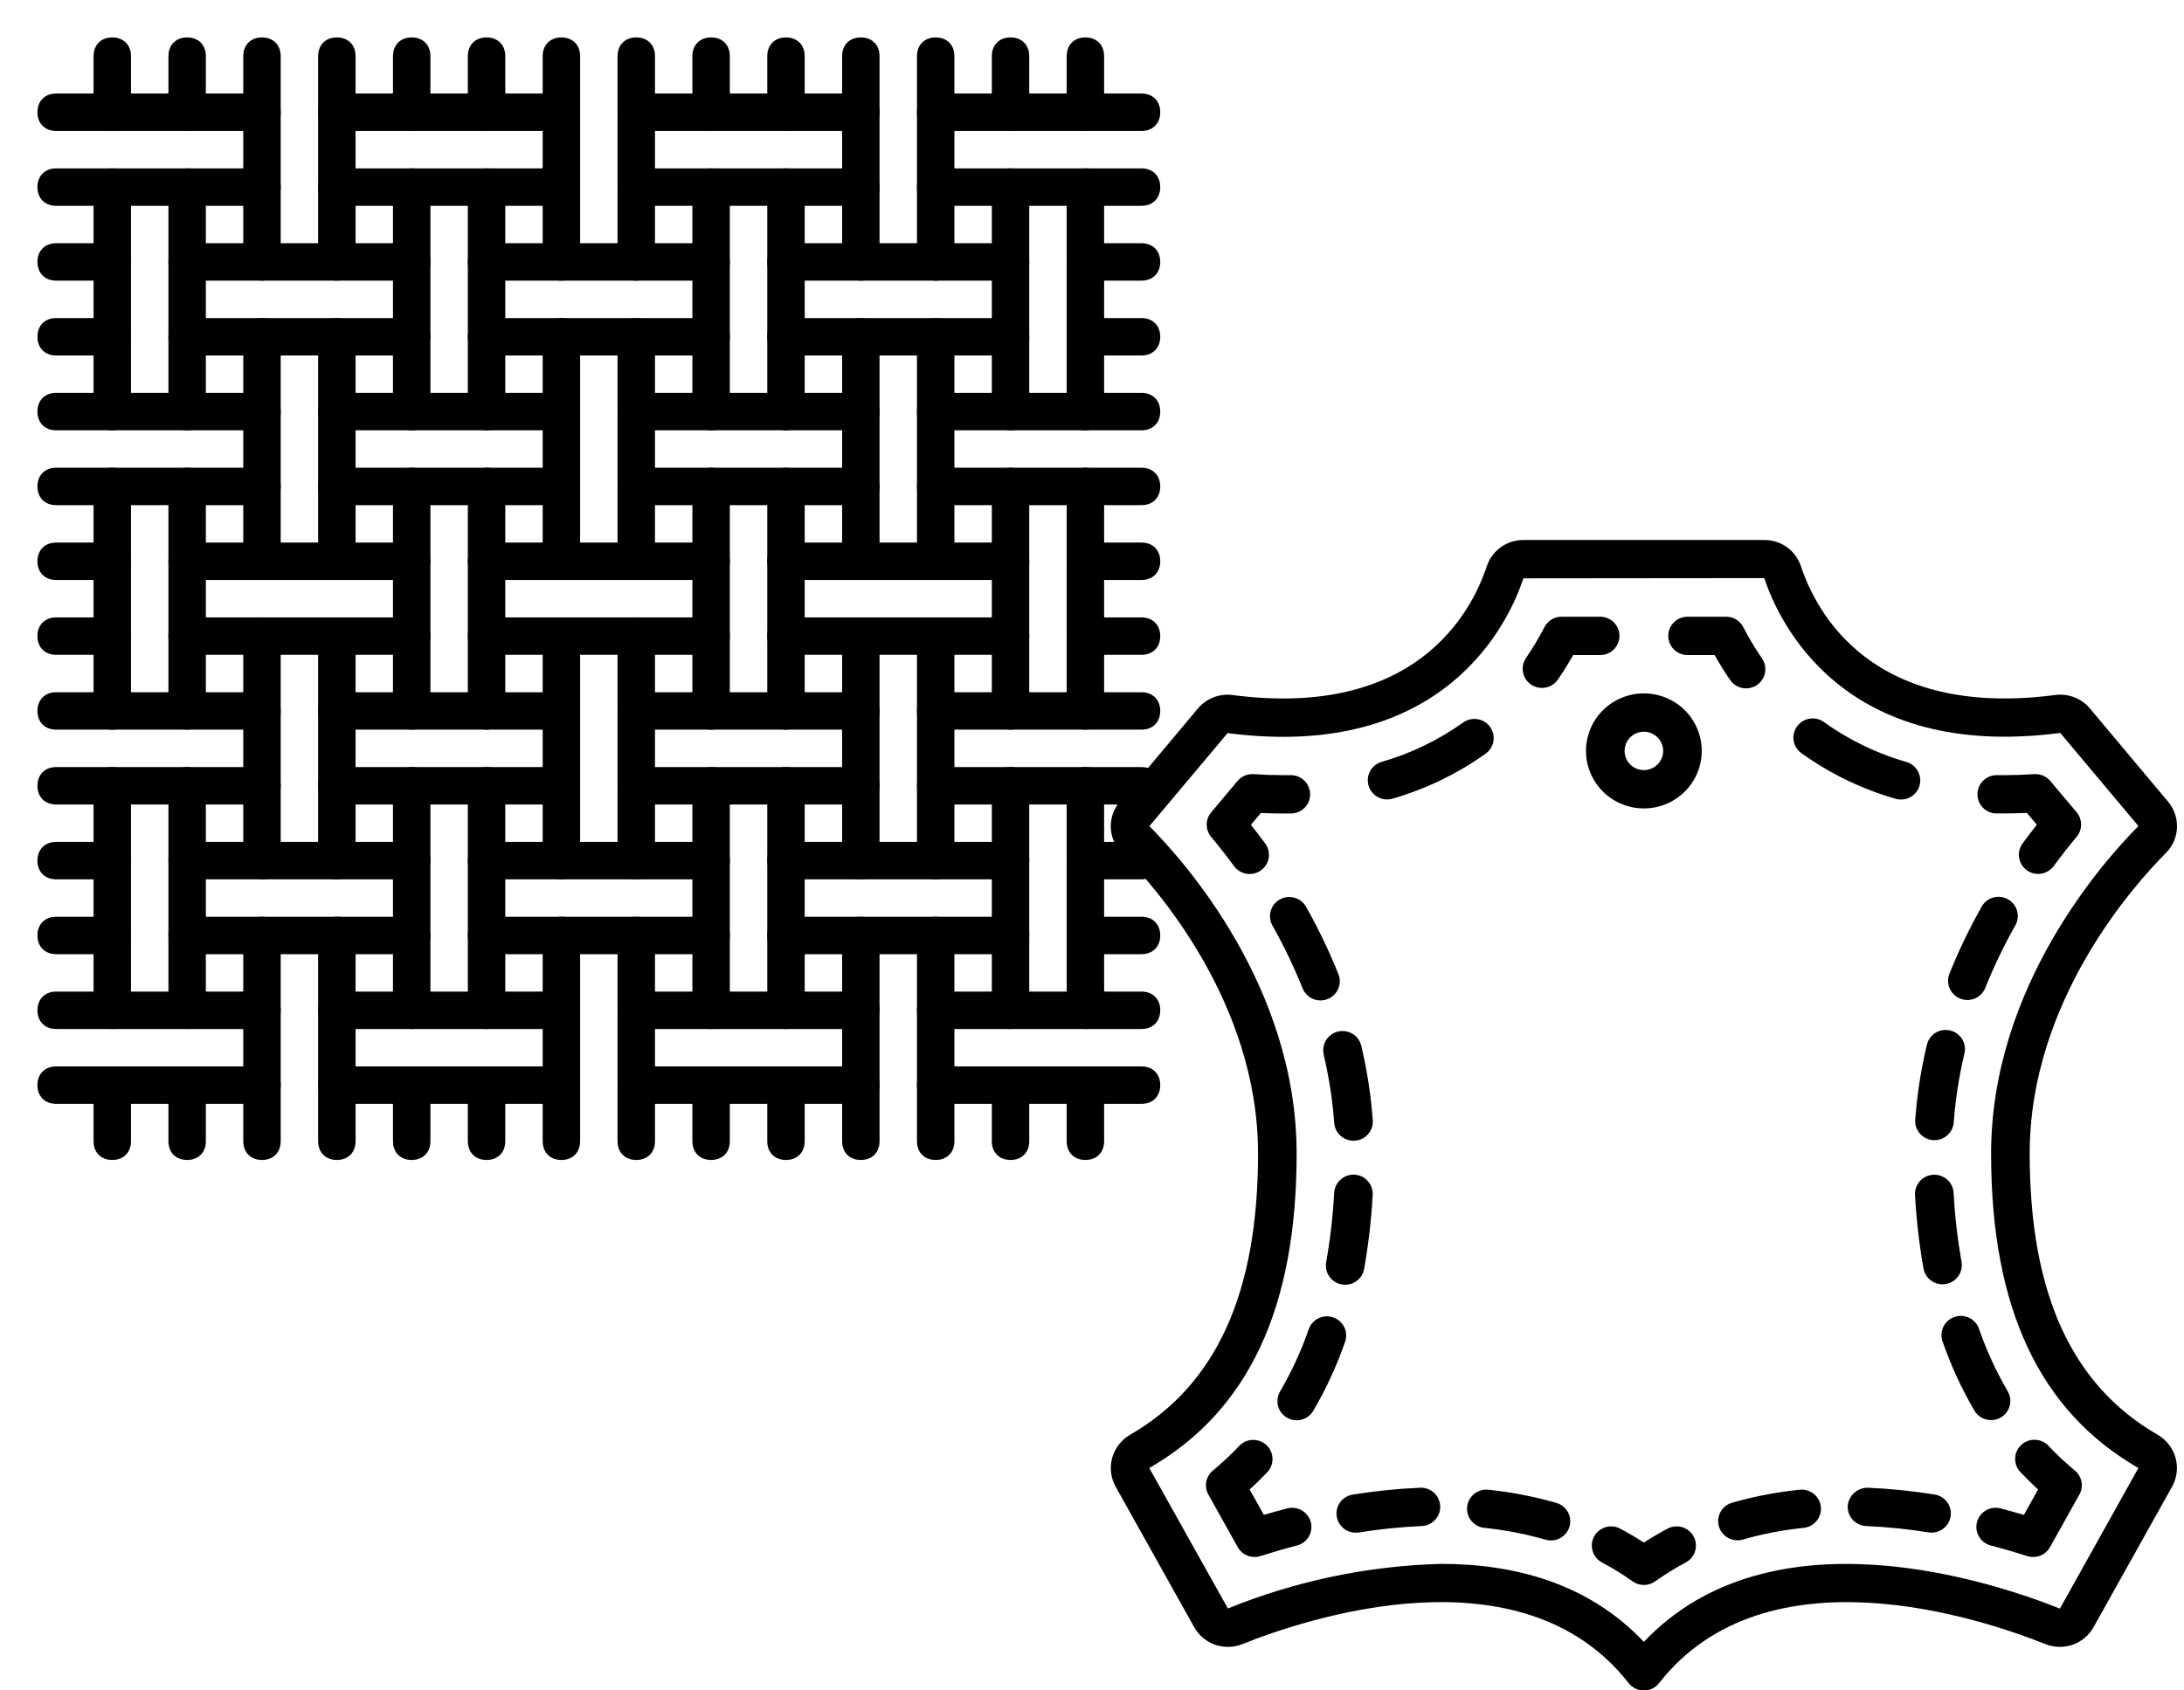<svg width="93" height="72" viewBox="0 0 93 72" fill="none" xmlns="http://www.w3.org/2000/svg">
<g clip-path="url(#clip0_117_2)">
<path d="M53.571 49.133C53.571 55.08 51.787 58.999 48.115 61.115C47.745 61.331 47.474 61.683 47.36 62.095C47.246 62.507 47.298 62.947 47.506 63.321L50.851 69.305C51.045 69.653 51.36 69.919 51.737 70.052C52.114 70.185 52.527 70.177 52.899 70.029C55.609 68.944 64.791 65.858 69.351 71.687C69.428 71.786 69.526 71.865 69.639 71.92C69.751 71.975 69.875 72.003 70 72.003C70.125 72.003 70.249 71.975 70.361 71.92C70.474 71.865 70.572 71.786 70.649 71.687C75.21 65.859 84.395 68.944 87.102 70.029C87.474 70.177 87.886 70.185 88.263 70.052C88.64 69.918 88.955 69.653 89.149 69.305L92.494 63.319C92.702 62.945 92.754 62.505 92.64 62.093C92.526 61.681 92.255 61.33 91.885 61.114C88.213 58.999 86.429 55.08 86.429 49.133C86.429 42.649 90.864 37.7 92.226 36.335C92.824 35.739 92.865 34.787 92.319 34.143L88.993 30.174C88.815 29.962 88.586 29.799 88.328 29.699C88.069 29.599 87.789 29.565 87.514 29.602C79.722 30.619 77.345 26.103 76.686 24.111C76.577 23.787 76.368 23.504 76.089 23.305C75.809 23.105 75.473 22.998 75.129 23H64.871C64.527 22.998 64.191 23.105 63.911 23.305C63.632 23.504 63.423 23.787 63.314 24.111C62.657 26.101 60.275 30.619 52.489 29.604C52.214 29.568 51.934 29.601 51.675 29.701C51.417 29.801 51.188 29.964 51.01 30.176L47.683 34.146C47.42 34.457 47.284 34.854 47.301 35.26C47.318 35.666 47.488 36.051 47.776 36.339C49.136 37.7 53.571 42.649 53.571 49.133ZM52.275 31.224C61.539 32.432 64.26 26.476 64.871 24.633L75.126 24.623C75.739 26.476 78.462 32.428 87.73 31.218L91.06 35.185C89.588 36.66 84.786 42.028 84.786 49.133C84.786 55.712 86.839 60.094 91.058 62.527L87.716 68.515C84.858 67.372 75.41 64.215 70 69.931C67.608 67.401 64.427 66.61 61.375 66.61C58.255 66.691 55.176 67.335 52.287 68.51L48.939 62.527C53.161 60.094 55.214 55.712 55.214 49.133C55.214 42.028 50.412 36.66 48.943 35.188L52.275 31.224Z" fill="black"/>
<path d="M71.009 65.109C70.665 65.292 70.327 65.49 70 65.703C69.671 65.49 69.335 65.294 68.991 65.109C68.896 65.058 68.792 65.027 68.684 65.017C68.577 65.006 68.469 65.017 68.365 65.048C68.262 65.08 68.166 65.131 68.083 65.199C68 65.267 67.931 65.351 67.88 65.445C67.829 65.54 67.798 65.644 67.787 65.751C67.777 65.857 67.787 65.965 67.819 66.068C67.85 66.17 67.902 66.266 67.97 66.349C68.039 66.431 68.123 66.5 68.218 66.55C68.67 66.79 69.106 67.059 69.521 67.356C69.661 67.455 69.828 67.509 70 67.509C70.172 67.509 70.339 67.455 70.479 67.356C70.895 67.059 71.33 66.79 71.782 66.55C71.974 66.448 72.118 66.275 72.181 66.068C72.245 65.86 72.223 65.637 72.12 65.445C72.018 65.254 71.843 65.112 71.635 65.048C71.426 64.985 71.201 65.007 71.009 65.109ZM66.253 64.007C65.313 63.738 64.351 63.552 63.378 63.451C63.161 63.428 62.944 63.492 62.775 63.628C62.605 63.765 62.497 63.962 62.474 64.178C62.452 64.393 62.516 64.609 62.653 64.777C62.79 64.945 62.989 65.053 63.205 65.076C64.082 65.165 64.949 65.333 65.796 65.575C65.9 65.607 66.01 65.619 66.119 65.609C66.228 65.599 66.334 65.567 66.431 65.516C66.528 65.465 66.613 65.395 66.682 65.31C66.751 65.226 66.802 65.128 66.833 65.024C66.863 64.919 66.872 64.81 66.86 64.701C66.847 64.593 66.813 64.489 66.759 64.394C66.705 64.299 66.633 64.216 66.546 64.15C66.459 64.083 66.36 64.034 66.254 64.007H66.253ZM60.471 63.367C59.51 63.409 58.552 63.506 57.602 63.659C57.387 63.693 57.194 63.811 57.067 63.986C56.939 64.162 56.887 64.381 56.921 64.594C56.956 64.808 57.074 65 57.251 65.127C57.427 65.254 57.648 65.306 57.863 65.272C58.749 65.129 59.642 65.038 60.539 64.999C60.647 64.994 60.753 64.969 60.851 64.924C60.949 64.879 61.037 64.815 61.11 64.736C61.183 64.657 61.24 64.564 61.277 64.464C61.314 64.363 61.331 64.256 61.327 64.149C61.322 64.041 61.297 63.936 61.251 63.839C61.206 63.741 61.142 63.654 61.062 63.581C60.983 63.508 60.89 63.452 60.788 63.415C60.687 63.378 60.579 63.361 60.471 63.365V63.367ZM54.789 64.253C54.453 64.341 54.13 64.432 53.819 64.524L53.213 63.442C53.474 63.204 53.726 62.957 53.967 62.702C54.115 62.544 54.194 62.334 54.186 62.118C54.179 61.903 54.086 61.698 53.928 61.55C53.769 61.403 53.558 61.323 53.341 61.33C53.124 61.336 52.918 61.427 52.769 61.584C52.417 61.957 52.042 62.308 51.648 62.635C51.501 62.757 51.401 62.926 51.366 63.113C51.331 63.3 51.362 63.493 51.456 63.659L52.706 65.897C52.799 66.062 52.946 66.19 53.123 66.26C53.299 66.329 53.495 66.335 53.676 66.278C54.148 66.126 54.661 65.975 55.208 65.832C55.315 65.807 55.416 65.761 55.505 65.697C55.593 65.633 55.669 65.551 55.725 65.458C55.782 65.364 55.819 65.26 55.835 65.152C55.85 65.044 55.844 64.934 55.816 64.828C55.788 64.722 55.739 64.623 55.671 64.537C55.604 64.451 55.52 64.378 55.425 64.325C55.329 64.271 55.223 64.237 55.114 64.225C55.005 64.213 54.894 64.222 54.789 64.253ZM56.775 56.112C56.569 56.041 56.343 56.054 56.147 56.148C55.951 56.242 55.801 56.41 55.729 56.615C55.41 57.536 55.001 58.424 54.509 59.266C54.436 59.389 54.397 59.53 54.396 59.674C54.395 59.817 54.432 59.958 54.503 60.083C54.575 60.208 54.678 60.311 54.802 60.384C54.927 60.456 55.068 60.495 55.213 60.496C55.356 60.496 55.497 60.459 55.622 60.388C55.746 60.317 55.85 60.215 55.922 60.091C56.469 59.157 56.923 58.173 57.278 57.151C57.349 56.947 57.337 56.723 57.243 56.528C57.148 56.333 56.98 56.184 56.775 56.112ZM56.364 44.915C56.591 45.873 56.742 46.847 56.814 47.828C56.829 48.035 56.922 48.227 57.074 48.368C57.227 48.509 57.427 48.587 57.635 48.586H57.696C57.803 48.578 57.908 48.55 58.005 48.502C58.101 48.453 58.187 48.387 58.258 48.306C58.328 48.225 58.382 48.13 58.416 48.029C58.45 47.927 58.464 47.819 58.456 47.712C58.377 46.645 58.213 45.586 57.967 44.544C57.942 44.439 57.897 44.341 57.834 44.254C57.771 44.167 57.691 44.093 57.6 44.036C57.508 43.98 57.406 43.942 57.3 43.925C57.193 43.907 57.084 43.911 56.979 43.936C56.874 43.96 56.775 44.005 56.688 44.068C56.6 44.13 56.526 44.21 56.469 44.301C56.412 44.392 56.374 44.493 56.356 44.599C56.339 44.705 56.343 44.813 56.368 44.918L56.364 44.915ZM57.28 54.721C57.473 54.721 57.659 54.653 57.806 54.531C57.954 54.408 58.054 54.237 58.088 54.049C58.273 53.004 58.395 51.95 58.452 50.892C58.464 50.676 58.389 50.464 58.244 50.303C58.099 50.142 57.896 50.044 57.679 50.032C57.462 50.022 57.249 50.097 57.087 50.241C56.925 50.385 56.826 50.586 56.812 50.802C56.759 51.794 56.645 52.783 56.471 53.761C56.45 53.879 56.455 54 56.486 54.115C56.517 54.23 56.573 54.337 56.65 54.429C56.727 54.52 56.824 54.594 56.933 54.644C57.041 54.695 57.16 54.721 57.28 54.721ZM56.23 42.611C56.364 42.611 56.496 42.578 56.614 42.516C56.733 42.453 56.834 42.363 56.91 42.253C56.985 42.143 57.032 42.016 57.047 41.883C57.061 41.751 57.043 41.617 56.993 41.493C56.597 40.505 56.136 39.544 55.613 38.616C55.505 38.43 55.328 38.293 55.119 38.236C54.911 38.178 54.688 38.205 54.499 38.31C54.31 38.415 54.171 38.59 54.111 38.797C54.051 39.004 54.076 39.225 54.179 39.414C54.667 40.279 55.097 41.174 55.466 42.094C55.526 42.247 55.632 42.377 55.768 42.469C55.904 42.562 56.065 42.611 56.23 42.611ZM53.267 35.132L53.691 34.627C54.005 34.642 54.316 34.649 54.622 34.649H54.982C55.2 34.645 55.407 34.556 55.559 34.4C55.71 34.244 55.793 34.035 55.789 33.818C55.785 33.601 55.695 33.395 55.538 33.245C55.381 33.094 55.171 33.012 54.953 33.016H54.624C54.219 33.016 53.803 33.002 53.38 32.973C53.251 32.965 53.121 32.987 53.002 33.038C52.883 33.088 52.778 33.166 52.695 33.266L51.573 34.602C51.451 34.748 51.384 34.933 51.384 35.123C51.384 35.313 51.451 35.498 51.573 35.645C51.887 36.021 52.215 36.437 52.549 36.892C52.677 37.066 52.87 37.184 53.086 37.217C53.193 37.233 53.301 37.229 53.406 37.204C53.511 37.178 53.61 37.133 53.697 37.069C53.784 37.006 53.858 36.926 53.914 36.835C53.97 36.743 54.008 36.642 54.025 36.536C54.041 36.429 54.037 36.321 54.011 36.217C53.986 36.113 53.94 36.014 53.876 35.928C53.67 35.65 53.466 35.384 53.267 35.132ZM59.067 34.05C59.145 34.05 59.224 34.039 59.299 34.017C60.721 33.606 62.062 32.958 63.264 32.099C63.441 31.972 63.559 31.781 63.594 31.567C63.629 31.353 63.576 31.134 63.449 30.959C63.321 30.783 63.129 30.665 62.913 30.631C62.698 30.597 62.478 30.649 62.302 30.776C61.25 31.526 60.078 32.092 58.835 32.45C58.645 32.505 58.482 32.626 58.374 32.791C58.267 32.957 58.224 33.155 58.252 33.35C58.28 33.545 58.378 33.723 58.528 33.851C58.678 33.98 58.869 34.051 59.067 34.05ZM65.66 29.301C65.793 29.301 65.925 29.268 66.043 29.206C66.161 29.145 66.263 29.055 66.338 28.945C66.57 28.61 66.787 28.259 66.99 27.9H68.139C68.357 27.9 68.566 27.814 68.72 27.661C68.874 27.508 68.961 27.3 68.961 27.083C68.961 26.867 68.874 26.659 68.72 26.506C68.566 26.353 68.357 26.267 68.139 26.267H66.497C66.346 26.267 66.197 26.308 66.068 26.387C65.939 26.465 65.835 26.577 65.766 26.711C65.533 27.165 65.271 27.603 64.982 28.023C64.898 28.146 64.849 28.289 64.84 28.437C64.832 28.585 64.864 28.733 64.933 28.865C65.003 28.996 65.107 29.106 65.235 29.183C65.363 29.26 65.51 29.3 65.66 29.301ZM71.86 27.9H73.01C73.212 28.259 73.43 28.61 73.661 28.945C73.721 29.037 73.798 29.116 73.889 29.177C73.979 29.239 74.082 29.281 74.189 29.303C74.297 29.325 74.407 29.324 74.515 29.303C74.623 29.281 74.725 29.238 74.815 29.176C74.906 29.115 74.983 29.036 75.042 28.944C75.102 28.852 75.142 28.75 75.16 28.642C75.179 28.535 75.176 28.424 75.151 28.318C75.127 28.212 75.081 28.112 75.016 28.023C74.728 27.603 74.466 27.165 74.233 26.711C74.164 26.577 74.059 26.465 73.93 26.387C73.802 26.308 73.654 26.267 73.503 26.267H71.86C71.642 26.267 71.433 26.353 71.279 26.506C71.125 26.659 71.038 26.867 71.038 27.083C71.038 27.3 71.125 27.508 71.279 27.661C71.433 27.814 71.642 27.9 71.86 27.9ZM80.698 34.016C80.802 34.049 80.912 34.061 81.021 34.051C81.13 34.042 81.236 34.011 81.332 33.96C81.429 33.909 81.514 33.839 81.584 33.755C81.653 33.67 81.704 33.573 81.735 33.469C81.766 33.364 81.776 33.255 81.764 33.147C81.751 33.039 81.718 32.934 81.664 32.839C81.611 32.744 81.539 32.661 81.452 32.594C81.366 32.527 81.267 32.478 81.162 32.45C79.919 32.091 78.748 31.525 77.697 30.775C77.61 30.707 77.51 30.657 77.403 30.628C77.296 30.599 77.184 30.593 77.075 30.608C76.965 30.623 76.86 30.66 76.765 30.717C76.67 30.774 76.588 30.849 76.523 30.939C76.458 31.028 76.412 31.129 76.388 31.236C76.363 31.344 76.361 31.455 76.381 31.563C76.401 31.671 76.442 31.775 76.503 31.866C76.564 31.958 76.643 32.037 76.736 32.098C77.937 32.957 79.277 33.605 80.698 34.016ZM85.018 34.646H85.378C85.684 34.646 85.995 34.638 86.31 34.624L86.733 35.128C86.534 35.38 86.331 35.645 86.126 35.925C85.997 36.1 85.944 36.318 85.978 36.532C86.011 36.746 86.129 36.938 86.305 37.066C86.481 37.194 86.701 37.246 86.916 37.213C87.131 37.179 87.325 37.062 87.453 36.887C87.786 36.433 88.115 36.018 88.429 35.641C88.551 35.495 88.618 35.31 88.618 35.119C88.618 34.929 88.551 34.744 88.429 34.597L87.308 33.266C87.224 33.167 87.119 33.089 87 33.038C86.88 32.987 86.751 32.965 86.622 32.973C86.199 33.002 85.783 33.016 85.378 33.016H85.032C84.814 33.014 84.605 33.098 84.449 33.25C84.294 33.402 84.206 33.609 84.204 33.825C84.202 34.042 84.287 34.25 84.439 34.405C84.592 34.559 84.8 34.647 85.018 34.649V34.646ZM82.717 54.702C82.837 54.702 82.955 54.676 83.064 54.626C83.173 54.575 83.27 54.502 83.347 54.41C83.424 54.319 83.48 54.212 83.511 54.096C83.542 53.981 83.547 53.86 83.526 53.743C83.354 52.764 83.241 51.775 83.188 50.783C83.17 50.571 83.069 50.375 82.908 50.236C82.746 50.096 82.536 50.025 82.323 50.036C82.109 50.048 81.909 50.142 81.764 50.298C81.618 50.454 81.54 50.66 81.545 50.873C81.601 51.931 81.722 52.985 81.907 54.029C81.941 54.218 82.04 54.389 82.189 54.512C82.337 54.635 82.524 54.703 82.717 54.702ZM83.225 56.093C83.019 56.164 82.85 56.313 82.755 56.508C82.66 56.703 82.647 56.927 82.718 57.132C83.071 58.153 83.523 59.138 84.07 60.072C84.123 60.166 84.195 60.249 84.281 60.315C84.367 60.381 84.466 60.43 84.571 60.458C84.676 60.486 84.785 60.493 84.893 60.479C85.001 60.465 85.105 60.429 85.199 60.374C85.293 60.32 85.375 60.247 85.441 60.16C85.506 60.074 85.554 59.975 85.58 59.871C85.607 59.766 85.613 59.657 85.597 59.549C85.581 59.442 85.544 59.34 85.487 59.247C84.996 58.404 84.588 57.516 84.27 56.595C84.198 56.391 84.048 56.223 83.852 56.129C83.656 56.035 83.431 56.022 83.225 56.093ZM83.472 42.534C83.572 42.574 83.679 42.593 83.787 42.592C83.895 42.59 84.001 42.567 84.1 42.525C84.199 42.483 84.289 42.421 84.364 42.344C84.439 42.267 84.499 42.176 84.538 42.077C84.908 41.156 85.339 40.262 85.826 39.398C85.927 39.209 85.95 38.989 85.889 38.784C85.829 38.58 85.69 38.406 85.503 38.302C85.316 38.198 85.095 38.17 84.888 38.226C84.68 38.281 84.503 38.415 84.394 38.599C83.87 39.526 83.408 40.486 83.011 41.474C82.931 41.675 82.934 41.9 83.021 42.099C83.107 42.297 83.269 42.454 83.472 42.534ZM82.312 48.562H82.373C82.581 48.562 82.782 48.484 82.934 48.344C83.087 48.203 83.18 48.01 83.195 47.804C83.268 46.823 83.419 45.849 83.646 44.892C83.674 44.786 83.68 44.676 83.665 44.569C83.649 44.461 83.612 44.357 83.556 44.264C83.499 44.17 83.424 44.089 83.336 44.025C83.248 43.961 83.147 43.915 83.04 43.89C82.934 43.865 82.823 43.861 82.715 43.879C82.607 43.898 82.504 43.937 82.411 43.995C82.319 44.054 82.239 44.13 82.177 44.219C82.114 44.309 82.07 44.41 82.048 44.517C81.799 45.558 81.635 46.618 81.555 47.685C81.547 47.792 81.56 47.9 81.594 48.002C81.627 48.104 81.681 48.198 81.751 48.28C81.821 48.361 81.907 48.428 82.004 48.476C82.1 48.525 82.205 48.554 82.312 48.562ZM86.787 63.442L86.182 64.524C85.86 64.429 85.537 64.339 85.212 64.253C85.107 64.222 84.996 64.213 84.887 64.225C84.778 64.237 84.672 64.271 84.576 64.325C84.481 64.378 84.397 64.451 84.329 64.537C84.262 64.623 84.213 64.722 84.185 64.828C84.157 64.934 84.151 65.044 84.166 65.152C84.182 65.26 84.219 65.364 84.276 65.458C84.332 65.551 84.407 65.633 84.496 65.697C84.585 65.761 84.686 65.807 84.793 65.832C85.339 65.975 85.853 66.126 86.325 66.278C86.506 66.335 86.701 66.329 86.878 66.26C87.055 66.19 87.202 66.062 87.294 65.897L88.545 63.659C88.638 63.492 88.67 63.299 88.635 63.112C88.6 62.926 88.5 62.757 88.353 62.635C87.959 62.308 87.584 61.957 87.232 61.584C87.158 61.505 87.07 61.442 86.971 61.398C86.873 61.353 86.766 61.328 86.658 61.325C86.55 61.321 86.442 61.339 86.341 61.376C86.24 61.414 86.147 61.472 86.068 61.545C85.99 61.619 85.926 61.707 85.882 61.805C85.837 61.903 85.813 62.009 85.81 62.117C85.806 62.224 85.825 62.331 85.863 62.432C85.902 62.532 85.96 62.624 86.034 62.702C86.275 62.956 86.525 63.203 86.787 63.442ZM82.404 63.659C81.454 63.506 80.496 63.409 79.535 63.367C79.319 63.364 79.11 63.444 78.951 63.589C78.793 63.735 78.696 63.935 78.681 64.149C78.672 64.366 78.75 64.577 78.897 64.736C79.045 64.895 79.25 64.99 79.468 64.999C80.365 65.038 81.258 65.129 82.144 65.272C82.356 65.299 82.57 65.243 82.741 65.116C82.913 64.989 83.027 64.8 83.061 64.591C83.095 64.381 83.045 64.166 82.922 63.992C82.8 63.819 82.614 63.699 82.404 63.659ZM76.631 63.451C75.658 63.552 74.695 63.737 73.756 64.005C73.652 64.035 73.555 64.085 73.471 64.152C73.387 64.219 73.317 64.302 73.265 64.396C73.213 64.49 73.18 64.593 73.168 64.7C73.157 64.807 73.166 64.915 73.196 65.017C73.226 65.121 73.277 65.217 73.344 65.3C73.412 65.384 73.495 65.454 73.59 65.505C73.684 65.557 73.788 65.59 73.895 65.601C74.003 65.613 74.111 65.604 74.215 65.574C75.062 65.332 75.929 65.165 76.806 65.076C76.914 65.064 77.018 65.032 77.112 64.981C77.207 64.93 77.291 64.86 77.359 64.777C77.427 64.694 77.477 64.598 77.508 64.495C77.538 64.392 77.548 64.284 77.537 64.178C77.526 64.071 77.493 63.968 77.442 63.873C77.39 63.779 77.321 63.696 77.237 63.628C77.153 63.561 77.056 63.511 76.953 63.48C76.85 63.45 76.741 63.44 76.634 63.451H76.631ZM67.536 31.983C67.536 32.633 67.795 33.256 68.257 33.716C68.72 34.175 69.347 34.433 70 34.433C70.654 34.433 71.28 34.175 71.743 33.716C72.205 33.256 72.464 32.633 72.464 31.983C72.464 31.334 72.205 30.71 71.743 30.251C71.28 29.791 70.654 29.533 70 29.533C69.347 29.533 68.72 29.791 68.257 30.251C67.795 30.71 67.536 31.334 67.536 31.983ZM70 31.167C70.218 31.167 70.427 31.253 70.581 31.406C70.735 31.559 70.822 31.767 70.822 31.983C70.822 32.2 70.735 32.408 70.581 32.561C70.427 32.714 70.218 32.8 70 32.8C69.782 32.8 69.573 32.714 69.419 32.561C69.265 32.408 69.179 32.2 69.179 31.983C69.179 31.767 69.265 31.559 69.419 31.406C69.573 31.253 69.782 31.167 70 31.167Z" fill="black"/>
</g>
<path d="M11.156 5.578H2.391C1.913 5.578 1.594 5.259 1.594 4.781C1.594 4.303 1.913 3.984 2.391 3.984H11.156C11.634 3.984 11.953 4.303 11.953 4.781C11.953 5.259 11.634 5.578 11.156 5.578ZM11.156 8.766H2.391C1.913 8.766 1.594 8.447 1.594 7.969C1.594 7.491 1.913 7.172 2.391 7.172H11.156C11.634 7.172 11.953 7.491 11.953 7.969C11.953 8.447 11.634 8.766 11.156 8.766ZM23.906 8.766H14.344C13.866 8.766 13.547 8.447 13.547 7.969C13.547 7.491 13.866 7.172 14.344 7.172H23.906C24.384 7.172 24.703 7.491 24.703 7.969C24.703 8.447 24.384 8.766 23.906 8.766ZM36.656 8.766H27.094C26.616 8.766 26.297 8.447 26.297 7.969C26.297 7.491 26.616 7.172 27.094 7.172H36.656C37.134 7.172 37.453 7.491 37.453 7.969C37.453 8.447 37.134 8.766 36.656 8.766ZM48.609 8.766H39.844C39.366 8.766 39.047 8.447 39.047 7.969C39.047 7.491 39.366 7.172 39.844 7.172H48.609C49.087 7.172 49.406 7.491 49.406 7.969C49.406 8.447 49.087 8.766 48.609 8.766ZM48.609 5.578H39.844C39.366 5.578 39.047 5.259 39.047 4.781C39.047 4.303 39.366 3.984 39.844 3.984H48.609C49.087 3.984 49.406 4.303 49.406 4.781C49.406 5.259 49.087 5.578 48.609 5.578ZM36.656 5.578H27.094C26.616 5.578 26.297 5.259 26.297 4.781C26.297 4.303 26.616 3.984 27.094 3.984H36.656C37.134 3.984 37.453 4.303 37.453 4.781C37.453 5.259 37.134 5.578 36.656 5.578ZM23.906 5.578H14.344C13.866 5.578 13.547 5.259 13.547 4.781C13.547 4.303 13.866 3.984 14.344 3.984H23.906C24.384 3.984 24.703 4.303 24.703 4.781C24.703 5.259 24.384 5.578 23.906 5.578ZM17.531 15.141H7.969C7.491 15.141 7.172 14.822 7.172 14.344C7.172 13.866 7.491 13.547 7.969 13.547H17.531C18.009 13.547 18.328 13.866 18.328 14.344C18.328 14.822 18.009 15.141 17.531 15.141ZM30.281 15.141H20.719C20.241 15.141 19.922 14.822 19.922 14.344C19.922 13.866 20.241 13.547 20.719 13.547H30.281C30.759 13.547 31.078 13.866 31.078 14.344C31.078 14.822 30.759 15.141 30.281 15.141ZM43.031 15.141H33.469C32.991 15.141 32.672 14.822 32.672 14.344C32.672 13.866 32.991 13.547 33.469 13.547H43.031C43.509 13.547 43.828 13.866 43.828 14.344C43.828 14.822 43.509 15.141 43.031 15.141ZM48.609 15.141H46.219C45.741 15.141 45.422 14.822 45.422 14.344C45.422 13.866 45.741 13.547 46.219 13.547H48.609C49.087 13.547 49.406 13.866 49.406 14.344C49.406 14.822 49.087 15.141 48.609 15.141ZM48.609 11.953H46.219C45.741 11.953 45.422 11.634 45.422 11.156C45.422 10.678 45.741 10.359 46.219 10.359H48.609C49.087 10.359 49.406 10.678 49.406 11.156C49.406 11.634 49.087 11.953 48.609 11.953ZM43.031 11.953H33.469C32.991 11.953 32.672 11.634 32.672 11.156C32.672 10.678 32.991 10.359 33.469 10.359H43.031C43.509 10.359 43.828 10.678 43.828 11.156C43.828 11.634 43.509 11.953 43.031 11.953ZM30.281 11.953H20.719C20.241 11.953 19.922 11.634 19.922 11.156C19.922 10.678 20.241 10.359 20.719 10.359H30.281C30.759 10.359 31.078 10.678 31.078 11.156C31.078 11.634 30.759 11.953 30.281 11.953ZM17.531 11.953H7.969C7.491 11.953 7.172 11.634 7.172 11.156C7.172 10.678 7.491 10.359 7.969 10.359H17.531C18.009 10.359 18.328 10.678 18.328 11.156C18.328 11.634 18.009 11.953 17.531 11.953ZM4.781 11.953H2.391C1.913 11.953 1.594 11.634 1.594 11.156C1.594 10.678 1.913 10.359 2.391 10.359H4.781C5.259 10.359 5.578 10.678 5.578 11.156C5.578 11.634 5.259 11.953 4.781 11.953ZM4.781 15.141H2.391C1.913 15.141 1.594 14.822 1.594 14.344C1.594 13.866 1.913 13.547 2.391 13.547H4.781C5.259 13.547 5.578 13.866 5.578 14.344C5.578 14.822 5.259 15.141 4.781 15.141ZM11.156 18.328H2.391C1.913 18.328 1.594 18.009 1.594 17.531C1.594 17.053 1.913 16.734 2.391 16.734H11.156C11.634 16.734 11.953 17.053 11.953 17.531C11.953 18.009 11.634 18.328 11.156 18.328ZM11.156 21.516H2.391C1.913 21.516 1.594 21.197 1.594 20.719C1.594 20.241 1.913 19.922 2.391 19.922H11.156C11.634 19.922 11.953 20.241 11.953 20.719C11.953 21.197 11.634 21.516 11.156 21.516ZM23.906 21.516H14.344C13.866 21.516 13.547 21.197 13.547 20.719C13.547 20.241 13.866 19.922 14.344 19.922H23.906C24.384 19.922 24.703 20.241 24.703 20.719C24.703 21.197 24.384 21.516 23.906 21.516ZM36.656 21.516H27.094C26.616 21.516 26.297 21.197 26.297 20.719C26.297 20.241 26.616 19.922 27.094 19.922H36.656C37.134 19.922 37.453 20.241 37.453 20.719C37.453 21.197 37.134 21.516 36.656 21.516ZM48.609 21.516H39.844C39.366 21.516 39.047 21.197 39.047 20.719C39.047 20.241 39.366 19.922 39.844 19.922H48.609C49.087 19.922 49.406 20.241 49.406 20.719C49.406 21.197 49.087 21.516 48.609 21.516ZM48.609 18.328H39.844C39.366 18.328 39.047 18.009 39.047 17.531C39.047 17.053 39.366 16.734 39.844 16.734H48.609C49.087 16.734 49.406 17.053 49.406 17.531C49.406 18.009 49.087 18.328 48.609 18.328ZM36.656 18.328H27.094C26.616 18.328 26.297 18.009 26.297 17.531C26.297 17.053 26.616 16.734 27.094 16.734H36.656C37.134 16.734 37.453 17.053 37.453 17.531C37.453 18.009 37.134 18.328 36.656 18.328ZM23.906 18.328H14.344C13.866 18.328 13.547 18.009 13.547 17.531C13.547 17.053 13.866 16.734 14.344 16.734H23.906C24.384 16.734 24.703 17.053 24.703 17.531C24.703 18.009 24.384 18.328 23.906 18.328ZM17.531 27.891H7.969C7.491 27.891 7.172 27.572 7.172 27.094C7.172 26.616 7.491 26.297 7.969 26.297H17.531C18.009 26.297 18.328 26.616 18.328 27.094C18.328 27.572 18.009 27.891 17.531 27.891ZM30.281 27.891H20.719C20.241 27.891 19.922 27.572 19.922 27.094C19.922 26.616 20.241 26.297 20.719 26.297H30.281C30.759 26.297 31.078 26.616 31.078 27.094C31.078 27.572 30.759 27.891 30.281 27.891ZM43.031 27.891H33.469C32.991 27.891 32.672 27.572 32.672 27.094C32.672 26.616 32.991 26.297 33.469 26.297H43.031C43.509 26.297 43.828 26.616 43.828 27.094C43.828 27.572 43.509 27.891 43.031 27.891ZM48.609 27.891H46.219C45.741 27.891 45.422 27.572 45.422 27.094C45.422 26.616 45.741 26.297 46.219 26.297H48.609C49.087 26.297 49.406 26.616 49.406 27.094C49.406 27.572 49.087 27.891 48.609 27.891ZM48.609 24.703H46.219C45.741 24.703 45.422 24.384 45.422 23.906C45.422 23.428 45.741 23.109 46.219 23.109H48.609C49.087 23.109 49.406 23.428 49.406 23.906C49.406 24.384 49.087 24.703 48.609 24.703ZM43.031 24.703H33.469C32.991 24.703 32.672 24.384 32.672 23.906C32.672 23.428 32.991 23.109 33.469 23.109H43.031C43.509 23.109 43.828 23.428 43.828 23.906C43.828 24.384 43.509 24.703 43.031 24.703ZM30.281 24.703H20.719C20.241 24.703 19.922 24.384 19.922 23.906C19.922 23.428 20.241 23.109 20.719 23.109H30.281C30.759 23.109 31.078 23.428 31.078 23.906C31.078 24.384 30.759 24.703 30.281 24.703ZM17.531 24.703H7.969C7.491 24.703 7.172 24.384 7.172 23.906C7.172 23.428 7.491 23.109 7.969 23.109H17.531C18.009 23.109 18.328 23.428 18.328 23.906C18.328 24.384 18.009 24.703 17.531 24.703ZM4.781 24.703H2.391C1.913 24.703 1.594 24.384 1.594 23.906C1.594 23.428 1.913 23.109 2.391 23.109H4.781C5.259 23.109 5.578 23.428 5.578 23.906C5.578 24.384 5.259 24.703 4.781 24.703ZM4.781 27.891H2.391C1.913 27.891 1.594 27.572 1.594 27.094C1.594 26.616 1.913 26.297 2.391 26.297H4.781C5.259 26.297 5.578 26.616 5.578 27.094C5.578 27.572 5.259 27.891 4.781 27.891ZM11.156 31.078H2.391C1.913 31.078 1.594 30.759 1.594 30.281C1.594 29.803 1.913 29.484 2.391 29.484H11.156C11.634 29.484 11.953 29.803 11.953 30.281C11.953 30.759 11.634 31.078 11.156 31.078ZM11.156 34.266H2.391C1.913 34.266 1.594 33.947 1.594 33.469C1.594 32.991 1.913 32.672 2.391 32.672H11.156C11.634 32.672 11.953 32.991 11.953 33.469C11.953 33.947 11.634 34.266 11.156 34.266ZM23.906 34.266H14.344C13.866 34.266 13.547 33.947 13.547 33.469C13.547 32.991 13.866 32.672 14.344 32.672H23.906C24.384 32.672 24.703 32.991 24.703 33.469C24.703 33.947 24.384 34.266 23.906 34.266ZM36.656 34.266H27.094C26.616 34.266 26.297 33.947 26.297 33.469C26.297 32.991 26.616 32.672 27.094 32.672H36.656C37.134 32.672 37.453 32.991 37.453 33.469C37.453 33.947 37.134 34.266 36.656 34.266ZM48.609 34.266H39.844C39.366 34.266 39.047 33.947 39.047 33.469C39.047 32.991 39.366 32.672 39.844 32.672H48.609C49.087 32.672 49.406 32.991 49.406 33.469C49.406 33.947 49.087 34.266 48.609 34.266ZM48.609 31.078H39.844C39.366 31.078 39.047 30.759 39.047 30.281C39.047 29.803 39.366 29.484 39.844 29.484H48.609C49.087 29.484 49.406 29.803 49.406 30.281C49.406 30.759 49.087 31.078 48.609 31.078ZM36.656 31.078H27.094C26.616 31.078 26.297 30.759 26.297 30.281C26.297 29.803 26.616 29.484 27.094 29.484H36.656C37.134 29.484 37.453 29.803 37.453 30.281C37.453 30.759 37.134 31.078 36.656 31.078ZM23.906 31.078H14.344C13.866 31.078 13.547 30.759 13.547 30.281C13.547 29.803 13.866 29.484 14.344 29.484H23.906C24.384 29.484 24.703 29.803 24.703 30.281C24.703 30.759 24.384 31.078 23.906 31.078ZM17.531 40.641H7.969C7.491 40.641 7.172 40.322 7.172 39.844C7.172 39.366 7.491 39.047 7.969 39.047H17.531C18.009 39.047 18.328 39.366 18.328 39.844C18.328 40.322 18.009 40.641 17.531 40.641ZM30.281 40.641H20.719C20.241 40.641 19.922 40.322 19.922 39.844C19.922 39.366 20.241 39.047 20.719 39.047H30.281C30.759 39.047 31.078 39.366 31.078 39.844C31.078 40.322 30.759 40.641 30.281 40.641ZM43.031 40.641H33.469C32.991 40.641 32.672 40.322 32.672 39.844C32.672 39.366 32.991 39.047 33.469 39.047H43.031C43.509 39.047 43.828 39.366 43.828 39.844C43.828 40.322 43.509 40.641 43.031 40.641ZM48.609 40.641H46.219C45.741 40.641 45.422 40.322 45.422 39.844C45.422 39.366 45.741 39.047 46.219 39.047H48.609C49.087 39.047 49.406 39.366 49.406 39.844C49.406 40.322 49.087 40.641 48.609 40.641ZM48.609 37.453H46.219C45.741 37.453 45.422 37.134 45.422 36.656C45.422 36.178 45.741 35.859 46.219 35.859H48.609C49.087 35.859 49.406 36.178 49.406 36.656C49.406 37.134 49.087 37.453 48.609 37.453ZM43.031 37.453H33.469C32.991 37.453 32.672 37.134 32.672 36.656C32.672 36.178 32.991 35.859 33.469 35.859H43.031C43.509 35.859 43.828 36.178 43.828 36.656C43.828 37.134 43.509 37.453 43.031 37.453ZM30.281 37.453H20.719C20.241 37.453 19.922 37.134 19.922 36.656C19.922 36.178 20.241 35.859 20.719 35.859H30.281C30.759 35.859 31.078 36.178 31.078 36.656C31.078 37.134 30.759 37.453 30.281 37.453ZM17.531 37.453H7.969C7.491 37.453 7.172 37.134 7.172 36.656C7.172 36.178 7.491 35.859 7.969 35.859H17.531C18.009 35.859 18.328 36.178 18.328 36.656C18.328 37.134 18.009 37.453 17.531 37.453ZM4.781 37.453H2.391C1.913 37.453 1.594 37.134 1.594 36.656C1.594 36.178 1.913 35.859 2.391 35.859H4.781C5.259 35.859 5.578 36.178 5.578 36.656C5.578 37.134 5.259 37.453 4.781 37.453ZM4.781 40.641H2.391C1.913 40.641 1.594 40.322 1.594 39.844C1.594 39.366 1.913 39.047 2.391 39.047H4.781C5.259 39.047 5.578 39.366 5.578 39.844C5.578 40.322 5.259 40.641 4.781 40.641ZM11.156 43.828H2.391C1.913 43.828 1.594 43.509 1.594 43.031C1.594 42.553 1.913 42.234 2.391 42.234H11.156C11.634 42.234 11.953 42.553 11.953 43.031C11.953 43.509 11.634 43.828 11.156 43.828ZM11.156 47.016H2.391C1.913 47.016 1.594 46.697 1.594 46.219C1.594 45.741 1.913 45.422 2.391 45.422H11.156C11.634 45.422 11.953 45.741 11.953 46.219C11.953 46.697 11.634 47.016 11.156 47.016ZM23.906 47.016H14.344C13.866 47.016 13.547 46.697 13.547 46.219C13.547 45.741 13.866 45.422 14.344 45.422H23.906C24.384 45.422 24.703 45.741 24.703 46.219C24.703 46.697 24.384 47.016 23.906 47.016ZM36.656 47.016H27.094C26.616 47.016 26.297 46.697 26.297 46.219C26.297 45.741 26.616 45.422 27.094 45.422H36.656C37.134 45.422 37.453 45.741 37.453 46.219C37.453 46.697 37.134 47.016 36.656 47.016ZM48.609 47.016H39.844C39.366 47.016 39.047 46.697 39.047 46.219C39.047 45.741 39.366 45.422 39.844 45.422H48.609C49.087 45.422 49.406 45.741 49.406 46.219C49.406 46.697 49.087 47.016 48.609 47.016ZM48.609 43.828H39.844C39.366 43.828 39.047 43.509 39.047 43.031C39.047 42.553 39.366 42.234 39.844 42.234H48.609C49.087 42.234 49.406 42.553 49.406 43.031C49.406 43.509 49.087 43.828 48.609 43.828ZM36.656 43.828H27.094C26.616 43.828 26.297 43.509 26.297 43.031C26.297 42.553 26.616 42.234 27.094 42.234H36.656C37.134 42.234 37.453 42.553 37.453 43.031C37.453 43.509 37.134 43.828 36.656 43.828ZM23.906 43.828H14.344C13.866 43.828 13.547 43.509 13.547 43.031C13.547 42.553 13.866 42.234 14.344 42.234H23.906C24.384 42.234 24.703 42.553 24.703 43.031C24.703 43.509 24.384 43.828 23.906 43.828Z" fill="black"/>
<path d="M11.156 24.703C10.678 24.703 10.359 24.384 10.359 23.906V14.344C10.359 13.866 10.678 13.547 11.156 13.547C11.634 13.547 11.953 13.866 11.953 14.344V23.906C11.953 24.384 11.634 24.703 11.156 24.703ZM11.156 37.453C10.678 37.453 10.359 37.134 10.359 36.656V27.094C10.359 26.616 10.678 26.297 11.156 26.297C11.634 26.297 11.953 26.616 11.953 27.094V36.656C11.953 37.134 11.634 37.453 11.156 37.453ZM11.156 49.406C10.678 49.406 10.359 49.087 10.359 48.609V39.844C10.359 39.366 10.678 39.047 11.156 39.047C11.634 39.047 11.953 39.366 11.953 39.844V48.609C11.953 49.087 11.634 49.406 11.156 49.406ZM14.344 49.406C13.866 49.406 13.547 49.087 13.547 48.609V39.844C13.547 39.366 13.866 39.047 14.344 39.047C14.822 39.047 15.141 39.366 15.141 39.844V48.609C15.141 49.087 14.822 49.406 14.344 49.406ZM14.344 37.453C13.866 37.453 13.547 37.134 13.547 36.656V27.094C13.547 26.616 13.866 26.297 14.344 26.297C14.822 26.297 15.141 26.616 15.141 27.094V36.656C15.141 37.134 14.822 37.453 14.344 37.453ZM14.344 24.703C13.866 24.703 13.547 24.384 13.547 23.906V14.344C13.547 13.866 13.866 13.547 14.344 13.547C14.822 13.547 15.141 13.866 15.141 14.344V23.906C15.141 24.384 14.822 24.703 14.344 24.703ZM14.344 11.953C13.866 11.953 13.547 11.634 13.547 11.156V2.391C13.547 1.913 13.866 1.594 14.344 1.594C14.822 1.594 15.141 1.913 15.141 2.391V11.156C15.141 11.634 14.822 11.953 14.344 11.953ZM11.156 11.953C10.678 11.953 10.359 11.634 10.359 11.156V2.391C10.359 1.913 10.678 1.594 11.156 1.594C11.634 1.594 11.953 1.913 11.953 2.391V11.156C11.953 11.634 11.634 11.953 11.156 11.953ZM4.781 18.328C4.303 18.328 3.984 18.009 3.984 17.531V7.969C3.984 7.491 4.303 7.172 4.781 7.172C5.259 7.172 5.578 7.491 5.578 7.969V17.531C5.578 18.009 5.259 18.328 4.781 18.328ZM4.781 31.078C4.303 31.078 3.984 30.759 3.984 30.281V20.719C3.984 20.241 4.303 19.922 4.781 19.922C5.259 19.922 5.578 20.241 5.578 20.719V30.281C5.578 30.759 5.259 31.078 4.781 31.078ZM4.781 43.828C4.303 43.828 3.984 43.509 3.984 43.031V33.469C3.984 32.991 4.303 32.672 4.781 32.672C5.259 32.672 5.578 32.991 5.578 33.469V43.031C5.578 43.509 5.259 43.828 4.781 43.828ZM4.781 49.406C4.303 49.406 3.984 49.087 3.984 48.609V46.219C3.984 45.741 4.303 45.422 4.781 45.422C5.259 45.422 5.578 45.741 5.578 46.219V48.609C5.578 49.087 5.259 49.406 4.781 49.406ZM7.969 49.406C7.491 49.406 7.172 49.087 7.172 48.609V46.219C7.172 45.741 7.491 45.422 7.969 45.422C8.447 45.422 8.766 45.741 8.766 46.219V48.609C8.766 49.087 8.447 49.406 7.969 49.406ZM7.969 43.828C7.491 43.828 7.172 43.509 7.172 43.031V33.469C7.172 32.991 7.491 32.672 7.969 32.672C8.447 32.672 8.766 32.991 8.766 33.469V43.031C8.766 43.509 8.447 43.828 7.969 43.828ZM7.969 31.078C7.491 31.078 7.172 30.759 7.172 30.281V20.719C7.172 20.241 7.491 19.922 7.969 19.922C8.447 19.922 8.766 20.241 8.766 20.719V30.281C8.766 30.759 8.447 31.078 7.969 31.078ZM7.969 18.328C7.491 18.328 7.172 18.009 7.172 17.531V7.969C7.172 7.491 7.491 7.172 7.969 7.172C8.447 7.172 8.766 7.491 8.766 7.969V17.531C8.766 18.009 8.447 18.328 7.969 18.328ZM7.969 5.578C7.491 5.578 7.172 5.259 7.172 4.781V2.391C7.172 1.913 7.491 1.594 7.969 1.594C8.447 1.594 8.766 1.913 8.766 2.391V4.781C8.766 5.259 8.447 5.578 7.969 5.578ZM4.781 5.578C4.303 5.578 3.984 5.259 3.984 4.781V2.391C3.984 1.913 4.303 1.594 4.781 1.594C5.259 1.594 5.578 1.913 5.578 2.391V4.781C5.578 5.259 5.259 5.578 4.781 5.578ZM23.906 24.703C23.428 24.703 23.109 24.384 23.109 23.906V14.344C23.109 13.866 23.428 13.547 23.906 13.547C24.384 13.547 24.703 13.866 24.703 14.344V23.906C24.703 24.384 24.384 24.703 23.906 24.703ZM23.906 37.453C23.428 37.453 23.109 37.134 23.109 36.656V27.094C23.109 26.616 23.428 26.297 23.906 26.297C24.384 26.297 24.703 26.616 24.703 27.094V36.656C24.703 37.134 24.384 37.453 23.906 37.453ZM23.906 49.406C23.428 49.406 23.109 49.087 23.109 48.609V39.844C23.109 39.366 23.428 39.047 23.906 39.047C24.384 39.047 24.703 39.366 24.703 39.844V48.609C24.703 49.087 24.384 49.406 23.906 49.406ZM27.094 49.406C26.616 49.406 26.297 49.087 26.297 48.609V39.844C26.297 39.366 26.616 39.047 27.094 39.047C27.572 39.047 27.891 39.366 27.891 39.844V48.609C27.891 49.087 27.572 49.406 27.094 49.406ZM27.094 37.453C26.616 37.453 26.297 37.134 26.297 36.656V27.094C26.297 26.616 26.616 26.297 27.094 26.297C27.572 26.297 27.891 26.616 27.891 27.094V36.656C27.891 37.134 27.572 37.453 27.094 37.453ZM27.094 24.703C26.616 24.703 26.297 24.384 26.297 23.906V14.344C26.297 13.866 26.616 13.547 27.094 13.547C27.572 13.547 27.891 13.866 27.891 14.344V23.906C27.891 24.384 27.572 24.703 27.094 24.703ZM27.094 11.953C26.616 11.953 26.297 11.634 26.297 11.156V2.391C26.297 1.913 26.616 1.594 27.094 1.594C27.572 1.594 27.891 1.913 27.891 2.391V11.156C27.891 11.634 27.572 11.953 27.094 11.953ZM23.906 11.953C23.428 11.953 23.109 11.634 23.109 11.156V2.391C23.109 1.913 23.428 1.594 23.906 1.594C24.384 1.594 24.703 1.913 24.703 2.391V11.156C24.703 11.634 24.384 11.953 23.906 11.953ZM17.531 18.328C17.053 18.328 16.734 18.009 16.734 17.531V7.969C16.734 7.491 17.053 7.172 17.531 7.172C18.009 7.172 18.328 7.491 18.328 7.969V17.531C18.328 18.009 18.009 18.328 17.531 18.328ZM17.531 31.078C17.053 31.078 16.734 30.759 16.734 30.281V20.719C16.734 20.241 17.053 19.922 17.531 19.922C18.009 19.922 18.328 20.241 18.328 20.719V30.281C18.328 30.759 18.009 31.078 17.531 31.078ZM17.531 43.828C17.053 43.828 16.734 43.509 16.734 43.031V33.469C16.734 32.991 17.053 32.672 17.531 32.672C18.009 32.672 18.328 32.991 18.328 33.469V43.031C18.328 43.509 18.009 43.828 17.531 43.828ZM17.531 49.406C17.053 49.406 16.734 49.087 16.734 48.609V46.219C16.734 45.741 17.053 45.422 17.531 45.422C18.009 45.422 18.328 45.741 18.328 46.219V48.609C18.328 49.087 18.009 49.406 17.531 49.406ZM20.719 49.406C20.241 49.406 19.922 49.087 19.922 48.609V46.219C19.922 45.741 20.241 45.422 20.719 45.422C21.197 45.422 21.516 45.741 21.516 46.219V48.609C21.516 49.087 21.197 49.406 20.719 49.406ZM20.719 43.828C20.241 43.828 19.922 43.509 19.922 43.031V33.469C19.922 32.991 20.241 32.672 20.719 32.672C21.197 32.672 21.516 32.991 21.516 33.469V43.031C21.516 43.509 21.197 43.828 20.719 43.828ZM20.719 31.078C20.241 31.078 19.922 30.759 19.922 30.281V20.719C19.922 20.241 20.241 19.922 20.719 19.922C21.197 19.922 21.516 20.241 21.516 20.719V30.281C21.516 30.759 21.197 31.078 20.719 31.078ZM20.719 18.328C20.241 18.328 19.922 18.009 19.922 17.531V7.969C19.922 7.491 20.241 7.172 20.719 7.172C21.197 7.172 21.516 7.491 21.516 7.969V17.531C21.516 18.009 21.197 18.328 20.719 18.328ZM20.719 5.578C20.241 5.578 19.922 5.259 19.922 4.781V2.391C19.922 1.913 20.241 1.594 20.719 1.594C21.197 1.594 21.516 1.913 21.516 2.391V4.781C21.516 5.259 21.197 5.578 20.719 5.578ZM17.531 5.578C17.053 5.578 16.734 5.259 16.734 4.781V2.391C16.734 1.913 17.053 1.594 17.531 1.594C18.009 1.594 18.328 1.913 18.328 2.391V4.781C18.328 5.259 18.009 5.578 17.531 5.578ZM36.656 24.703C36.178 24.703 35.859 24.384 35.859 23.906V14.344C35.859 13.866 36.178 13.547 36.656 13.547C37.134 13.547 37.453 13.866 37.453 14.344V23.906C37.453 24.384 37.134 24.703 36.656 24.703ZM36.656 37.453C36.178 37.453 35.859 37.134 35.859 36.656V27.094C35.859 26.616 36.178 26.297 36.656 26.297C37.134 26.297 37.453 26.616 37.453 27.094V36.656C37.453 37.134 37.134 37.453 36.656 37.453ZM36.656 49.406C36.178 49.406 35.859 49.087 35.859 48.609V39.844C35.859 39.366 36.178 39.047 36.656 39.047C37.134 39.047 37.453 39.366 37.453 39.844V48.609C37.453 49.087 37.134 49.406 36.656 49.406ZM39.844 49.406C39.366 49.406 39.047 49.087 39.047 48.609V39.844C39.047 39.366 39.366 39.047 39.844 39.047C40.322 39.047 40.641 39.366 40.641 39.844V48.609C40.641 49.087 40.322 49.406 39.844 49.406ZM39.844 37.453C39.366 37.453 39.047 37.134 39.047 36.656V27.094C39.047 26.616 39.366 26.297 39.844 26.297C40.322 26.297 40.641 26.616 40.641 27.094V36.656C40.641 37.134 40.322 37.453 39.844 37.453ZM39.844 24.703C39.366 24.703 39.047 24.384 39.047 23.906V14.344C39.047 13.866 39.366 13.547 39.844 13.547C40.322 13.547 40.641 13.866 40.641 14.344V23.906C40.641 24.384 40.322 24.703 39.844 24.703ZM39.844 11.953C39.366 11.953 39.047 11.634 39.047 11.156V2.391C39.047 1.913 39.366 1.594 39.844 1.594C40.322 1.594 40.641 1.913 40.641 2.391V11.156C40.641 11.634 40.322 11.953 39.844 11.953ZM36.656 11.953C36.178 11.953 35.859 11.634 35.859 11.156V2.391C35.859 1.913 36.178 1.594 36.656 1.594C37.134 1.594 37.453 1.913 37.453 2.391V11.156C37.453 11.634 37.134 11.953 36.656 11.953ZM30.281 18.328C29.803 18.328 29.484 18.009 29.484 17.531V7.969C29.484 7.491 29.803 7.172 30.281 7.172C30.759 7.172 31.078 7.491 31.078 7.969V17.531C31.078 18.009 30.759 18.328 30.281 18.328ZM30.281 31.078C29.803 31.078 29.484 30.759 29.484 30.281V20.719C29.484 20.241 29.803 19.922 30.281 19.922C30.759 19.922 31.078 20.241 31.078 20.719V30.281C31.078 30.759 30.759 31.078 30.281 31.078ZM30.281 43.828C29.803 43.828 29.484 43.509 29.484 43.031V33.469C29.484 32.991 29.803 32.672 30.281 32.672C30.759 32.672 31.078 32.991 31.078 33.469V43.031C31.078 43.509 30.759 43.828 30.281 43.828ZM30.281 49.406C29.803 49.406 29.484 49.087 29.484 48.609V46.219C29.484 45.741 29.803 45.422 30.281 45.422C30.759 45.422 31.078 45.741 31.078 46.219V48.609C31.078 49.087 30.759 49.406 30.281 49.406ZM33.469 49.406C32.991 49.406 32.672 49.087 32.672 48.609V46.219C32.672 45.741 32.991 45.422 33.469 45.422C33.947 45.422 34.266 45.741 34.266 46.219V48.609C34.266 49.087 33.947 49.406 33.469 49.406ZM33.469 43.828C32.991 43.828 32.672 43.509 32.672 43.031V33.469C32.672 32.991 32.991 32.672 33.469 32.672C33.947 32.672 34.266 32.991 34.266 33.469V43.031C34.266 43.509 33.947 43.828 33.469 43.828ZM33.469 31.078C32.991 31.078 32.672 30.759 32.672 30.281V20.719C32.672 20.241 32.991 19.922 33.469 19.922C33.947 19.922 34.266 20.241 34.266 20.719V30.281C34.266 30.759 33.947 31.078 33.469 31.078ZM33.469 18.328C32.991 18.328 32.672 18.009 32.672 17.531V7.969C32.672 7.491 32.991 7.172 33.469 7.172C33.947 7.172 34.266 7.491 34.266 7.969V17.531C34.266 18.009 33.947 18.328 33.469 18.328ZM33.469 5.578C32.991 5.578 32.672 5.259 32.672 4.781V2.391C32.672 1.913 32.991 1.594 33.469 1.594C33.947 1.594 34.266 1.913 34.266 2.391V4.781C34.266 5.259 33.947 5.578 33.469 5.578ZM30.281 5.578C29.803 5.578 29.484 5.259 29.484 4.781V2.391C29.484 1.913 29.803 1.594 30.281 1.594C30.759 1.594 31.078 1.913 31.078 2.391V4.781C31.078 5.259 30.759 5.578 30.281 5.578ZM43.031 18.328C42.553 18.328 42.234 18.009 42.234 17.531V7.969C42.234 7.491 42.553 7.172 43.031 7.172C43.509 7.172 43.828 7.491 43.828 7.969V17.531C43.828 18.009 43.509 18.328 43.031 18.328ZM43.031 31.078C42.553 31.078 42.234 30.759 42.234 30.281V20.719C42.234 20.241 42.553 19.922 43.031 19.922C43.509 19.922 43.828 20.241 43.828 20.719V30.281C43.828 30.759 43.509 31.078 43.031 31.078ZM43.031 43.828C42.553 43.828 42.234 43.509 42.234 43.031V33.469C42.234 32.991 42.553 32.672 43.031 32.672C43.509 32.672 43.828 32.991 43.828 33.469V43.031C43.828 43.509 43.509 43.828 43.031 43.828ZM43.031 49.406C42.553 49.406 42.234 49.087 42.234 48.609V46.219C42.234 45.741 42.553 45.422 43.031 45.422C43.509 45.422 43.828 45.741 43.828 46.219V48.609C43.828 49.087 43.509 49.406 43.031 49.406ZM46.219 49.406C45.741 49.406 45.422 49.087 45.422 48.609V46.219C45.422 45.741 45.741 45.422 46.219 45.422C46.697 45.422 47.016 45.741 47.016 46.219V48.609C47.016 49.087 46.697 49.406 46.219 49.406ZM46.219 43.828C45.741 43.828 45.422 43.509 45.422 43.031V33.469C45.422 32.991 45.741 32.672 46.219 32.672C46.697 32.672 47.016 32.991 47.016 33.469V43.031C47.016 43.509 46.697 43.828 46.219 43.828ZM46.219 31.078C45.741 31.078 45.422 30.759 45.422 30.281V20.719C45.422 20.241 45.741 19.922 46.219 19.922C46.697 19.922 47.016 20.241 47.016 20.719V30.281C47.016 30.759 46.697 31.078 46.219 31.078ZM46.219 18.328C45.741 18.328 45.422 18.009 45.422 17.531V7.969C45.422 7.491 45.741 7.172 46.219 7.172C46.697 7.172 47.016 7.491 47.016 7.969V17.531C47.016 18.009 46.697 18.328 46.219 18.328ZM46.219 5.578C45.741 5.578 45.422 5.259 45.422 4.781V2.391C45.422 1.913 45.741 1.594 46.219 1.594C46.697 1.594 47.016 1.913 47.016 2.391V4.781C47.016 5.259 46.697 5.578 46.219 5.578ZM43.031 5.578C42.553 5.578 42.234 5.259 42.234 4.781V2.391C42.234 1.913 42.553 1.594 43.031 1.594C43.509 1.594 43.828 1.913 43.828 2.391V4.781C43.828 5.259 43.509 5.578 43.031 5.578Z" fill="black"/>
<defs>
<clipPath id="clip0_117_2">
<rect width="46" height="49" fill="white" transform="translate(47 23)"/>
</clipPath>
</defs>
</svg>
